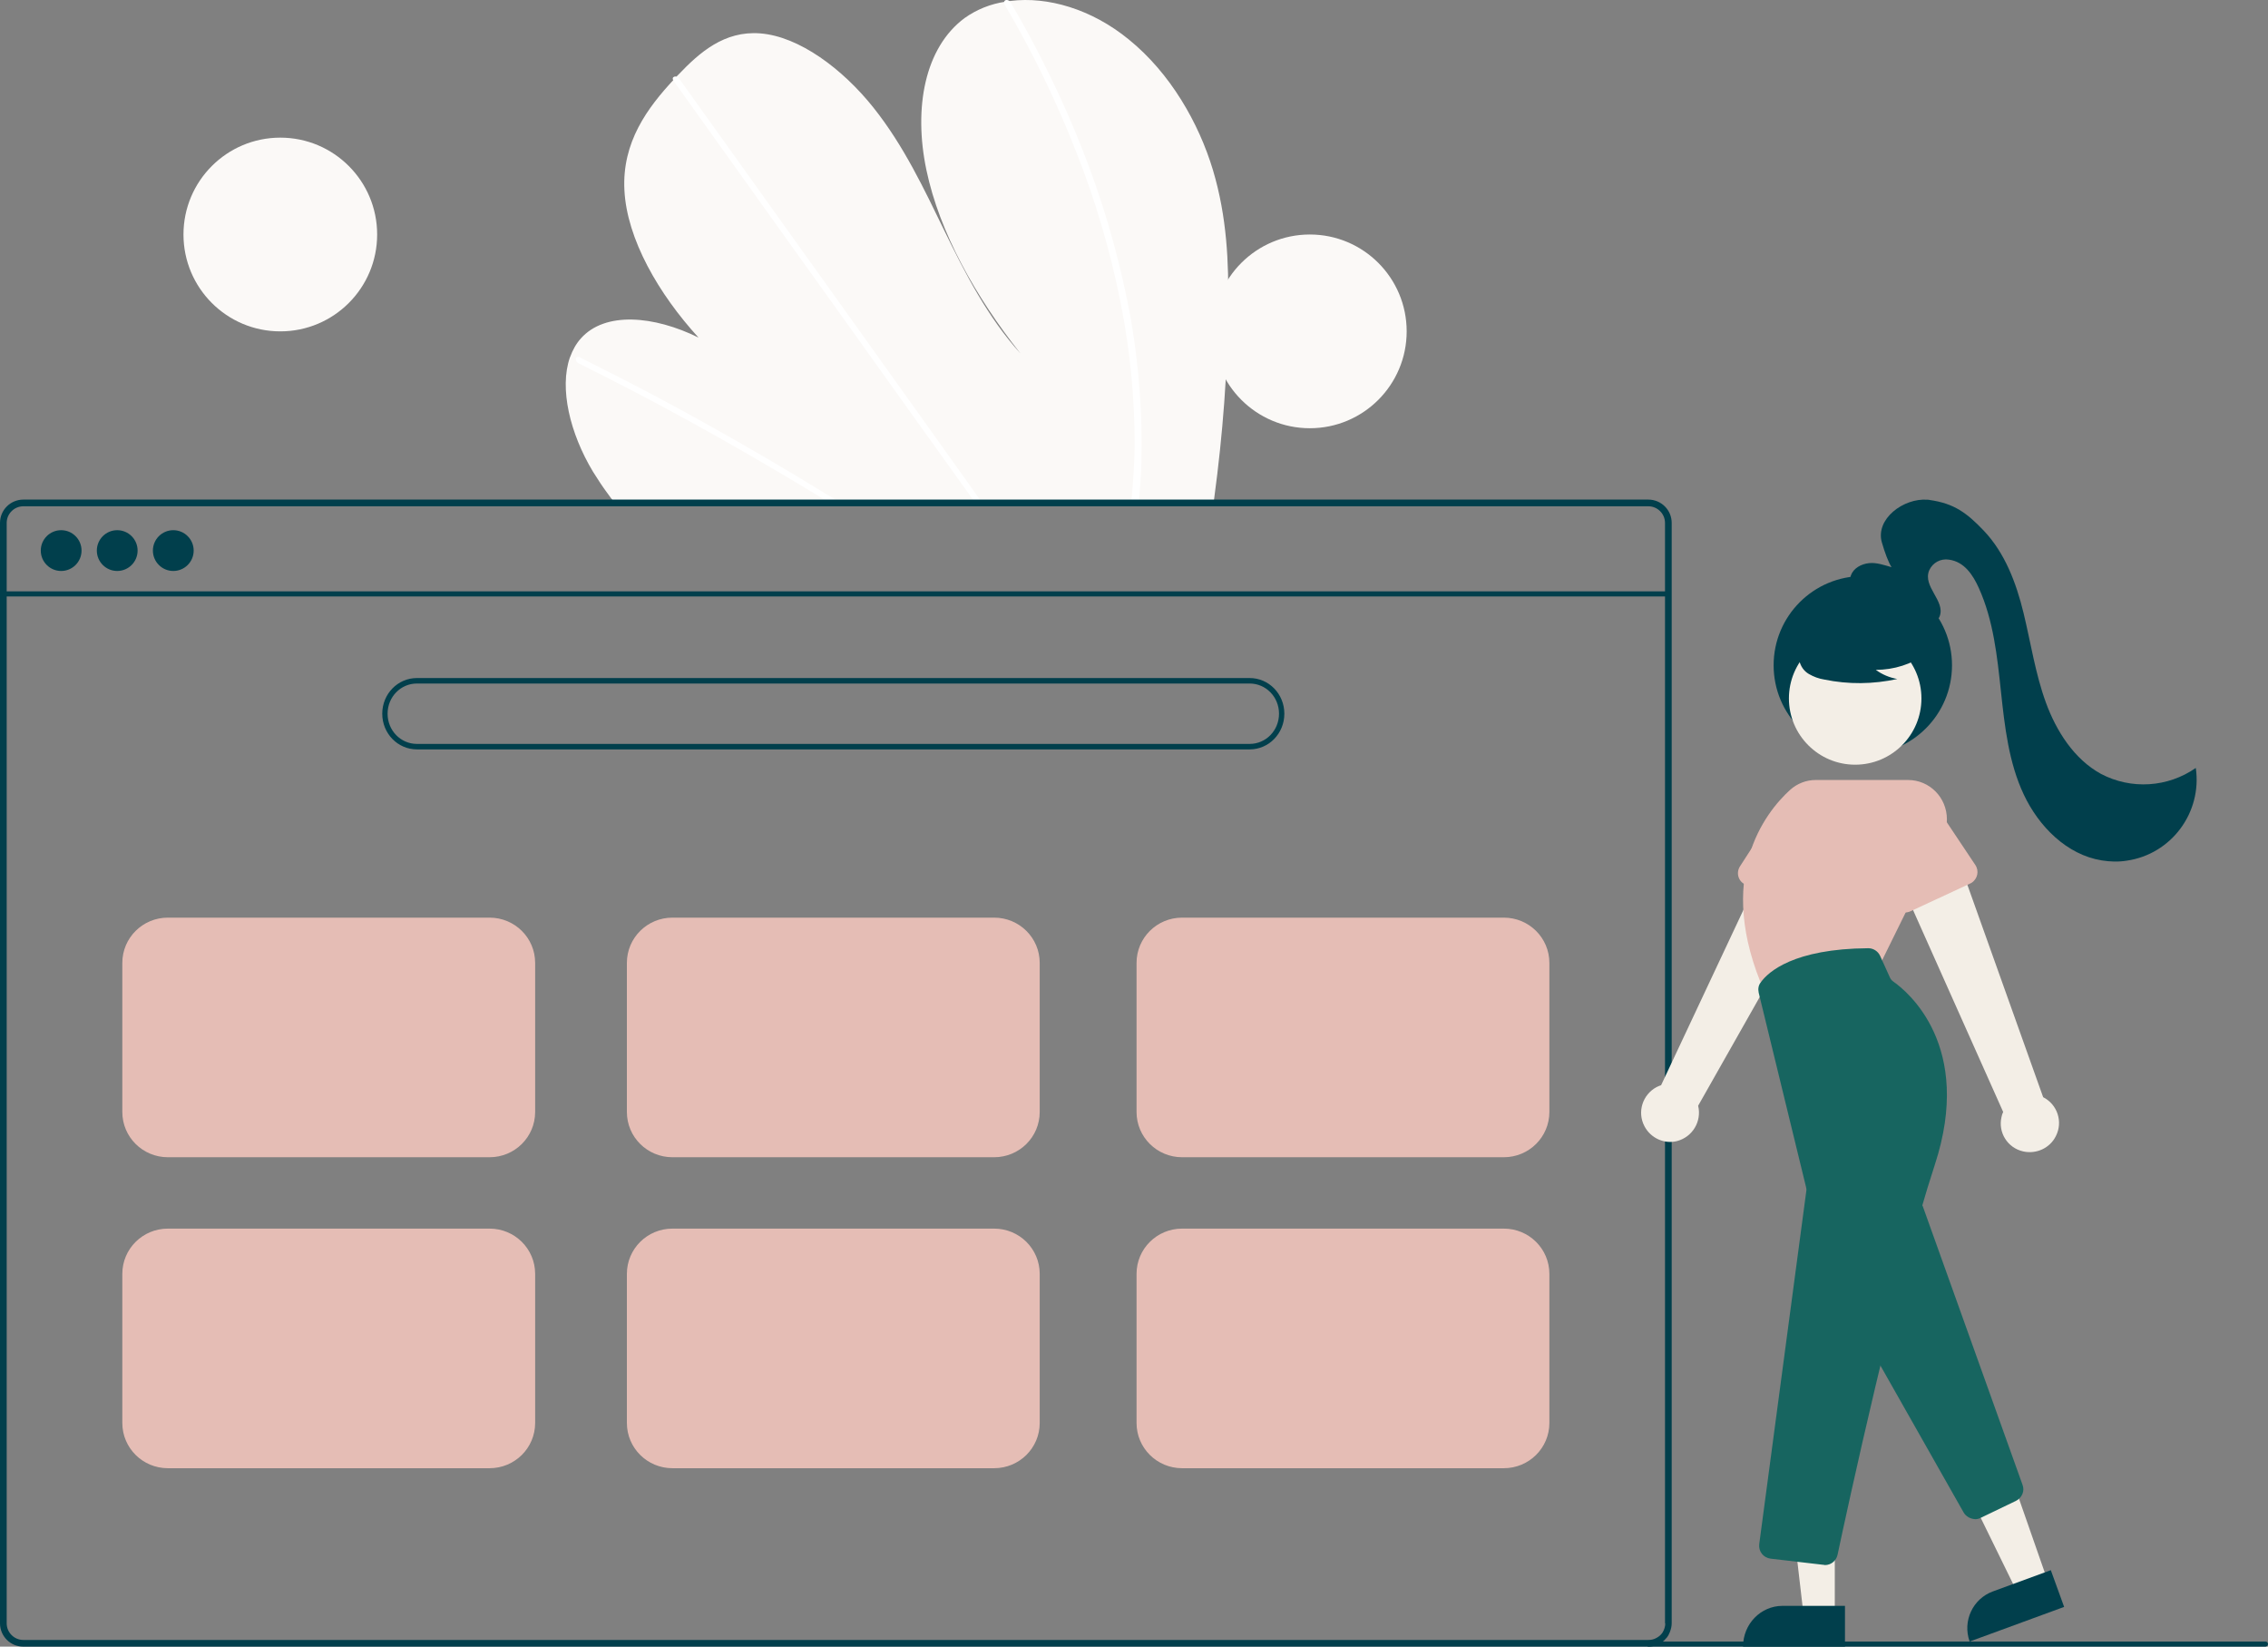 <?xml version="1.0" encoding="UTF-8"?>
<svg width="445px" height="323px" viewBox="0 0 445 323" version="1.1" xmlns="http://www.w3.org/2000/svg" xmlns:xlink="http://www.w3.org/1999/xlink">
    <rect x="0" y="0" width="445" height="323" fill="#808080" stroke="none"/>
    <title>img-referenzen</title>
    <g id="Page-1" stroke="none" stroke-width="1" fill="none" fill-rule="evenodd">
        <g id="03-triverti-website-referenzen-übersicht-desktop-hd" transform="translate(-1070, -254)" fill-rule="nonzero">
            <g id="Intro" transform="translate(240, 150)">
                <g id="Group" transform="translate(830, 104)">
                    <path d="M240.983,60.166 C240.878,72.69 239.93,85.213 238.244,97.684 C238.191,98.105 238.139,98.579 238.033,99 L120.407,98.369 C120.038,97.948 119.722,97.474 119.406,97.053 C118.3,95.58 117.299,94.054 116.351,92.528 C111.821,85.003 109.714,76.163 111.821,70.111 L111.873,70.006 C112.347,68.69 113.032,67.427 113.98,66.375 C118.721,61.06 128.308,61.902 137.053,66.217 C129.257,57.693 122.988,46.905 122.514,37.276 C122.04,27.909 126.991,21.174 132.312,15.491 C132.47,15.28 132.68,15.122 132.839,14.912 C132.944,14.806 132.997,14.754 133.102,14.649 C137.263,10.281 142.11,6.019 149.116,6.545 C156.806,7.124 165.34,13.544 171.345,21.068 C177.35,28.593 181.301,37.065 185.357,45.379 C189.413,53.693 193.785,62.218 200.212,69.322 C191.415,58.219 184.356,45.642 181.775,33.382 C179.194,21.121 181.459,9.334 189.255,3.546 C191.625,1.862 194.365,0.757 197.262,0.336 C197.578,0.283 197.946,0.23 198.315,0.178 C205.532,-0.717 214.171,1.756 221.493,7.755 C229.605,14.333 235.189,24.068 237.981,33.329 C240.772,42.643 241.088,51.536 240.983,60.166 Z" id="Path" fill="#FBF9F7"></path>
                    <path d="M164,98 L161.763,98 C161.035,97.587 160.359,97.123 159.631,96.71 C159.215,96.452 158.747,96.194 158.278,95.885 C150.893,91.448 143.507,87.166 136.017,83.039 C128.579,78.912 121.089,75.043 113.547,71.277 C113.131,71.122 112.922,70.657 113.027,70.245 C113.027,70.193 113.027,70.193 113.079,70.193 C113.183,69.987 113.443,69.935 113.755,70.09 C114.691,70.554 115.627,71.019 116.511,71.483 C124.053,75.249 131.595,79.221 139.033,83.4 C146.523,87.579 153.961,91.912 161.347,96.452 C161.503,96.555 161.659,96.659 161.815,96.762 C162.596,97.175 163.272,97.587 164,98 Z" id="Path" fill="#FFFFFF"></path>
                    <path d="M193,99 L191.626,99 C191.309,98.579 190.992,98.105 190.675,97.683 C183.278,87.361 175.88,77.039 168.483,66.664 C156.382,49.759 144.282,32.853 132.182,15.895 C132.129,15.79 132.076,15.685 132.023,15.579 C131.918,15.211 132.182,15 132.552,15 C132.869,15.053 133.133,15.211 133.292,15.474 C140.055,24.954 146.871,34.433 153.635,43.913 C165.682,60.766 177.729,77.566 189.724,94.418 C190.464,95.471 191.256,96.577 191.996,97.631 C192.366,98.157 192.683,98.579 193,99 Z" id="Path" fill="#FFFFFF"></path>
                    <path d="M223.947,90.738 C223.894,93.054 223.735,95.369 223.523,97.684 C223.47,98.105 223.47,98.579 223.417,99 L221.933,99 C221.986,98.579 222.039,98.105 222.039,97.684 C222.357,94.369 222.569,91.054 222.622,87.633 C222.675,78.161 221.721,68.636 219.866,59.322 C217.852,49.271 214.989,39.483 211.226,29.958 C207.304,19.906 202.586,10.171 197.127,0.909 C197.021,0.751 196.968,0.594 197.021,0.383 C197.074,-0.038 197.657,-0.143 198.081,0.225 C198.187,0.278 198.24,0.383 198.293,0.488 C198.982,1.646 199.618,2.804 200.307,3.961 C205.555,13.329 210.113,23.064 213.823,33.115 C217.375,42.693 220.025,52.533 221.88,62.532 C223.47,71.846 224.212,81.318 223.947,90.738 Z" id="Path" fill="#FFFFFF"></path>
                    <path d="M323.43,98 L4.57,98 C2.049,98 0,100.047 0,102.566 L0,318.434 C0,320.953 2.049,323 4.57,323 L323.43,323 C324.796,323 326.056,322.423 326.897,321.373 C326.949,321.321 326.949,321.268 327.002,321.268 C327.265,320.953 327.475,320.586 327.632,320.166 C327.842,319.641 328,319.011 328,318.434 L328,102.566 C328,100.047 325.951,98 323.43,98 Z M326.739,318.434 C326.739,319.064 326.529,319.693 326.214,320.218 C325.899,320.691 325.479,321.058 324.953,321.321 C324.48,321.583 323.955,321.688 323.43,321.688 L4.57,321.688 C2.784,321.688 1.313,320.218 1.313,318.434 L1.313,102.566 C1.313,100.782 2.784,99.312 4.57,99.312 L323.43,99.312 C325.216,99.312 326.687,100.782 326.687,102.566 L326.687,318.434 L326.739,318.434 Z" id="Shape" fill="#013F4C"></path>
                    <rect id="Rectangle" fill="#013F4C" x="0" y="116" width="327" height="1"></rect>
                    <circle id="Oval" fill="#013F4C" cx="12" cy="108" r="4"></circle>
                    <circle id="Oval" fill="#013F4C" cx="23" cy="108" r="4"></circle>
                    <circle id="Oval" fill="#013F4C" cx="34" cy="108" r="4"></circle>
                    <path d="M245.192,147 L81.808,147 C78.037,147 75,143.877 75,140 C75,136.123 78.037,133 81.808,133 L245.192,133 C248.963,133 252,136.123 252,140 C252,143.877 248.963,147 245.192,147 Z M81.808,134.077 C78.613,134.077 76.047,136.715 76.047,140 C76.047,143.285 78.613,145.923 81.808,145.923 L245.192,145.923 C248.387,145.923 250.953,143.285 250.953,140 C250.953,136.715 248.387,134.077 245.192,134.077 L81.808,134.077 L81.808,134.077 Z" id="Shape" fill="#013F4C"></path>
                    <path d="M96.058,227 L32.942,227 C27.997,227 24,223.031 24,218.122 L24,188.878 C24,183.969 27.997,180 32.942,180 L96.058,180 C101.003,180 105,183.969 105,188.878 L105,218.122 C105,223.031 101.003,227 96.058,227 Z" id="Path" fill="#E5BDB5"></path>
                    <path d="M195.058,227 L131.942,227 C126.997,227 123,223.031 123,218.122 L123,188.878 C123,183.969 126.997,180 131.942,180 L195.058,180 C200.003,180 204,183.969 204,188.878 L204,218.122 C204,223.031 200.003,227 195.058,227 Z" id="Path" fill="#E5BDB5"></path>
                    <path d="M295.058,227 L231.942,227 C226.997,227 223,223.031 223,218.122 L223,188.878 C223,183.969 226.997,180 231.942,180 L295.058,180 C300.003,180 304,183.969 304,188.878 L304,218.122 C304,223.031 300.003,227 295.058,227 Z" id="Path" fill="#E5BDB5"></path>
                    <path d="M96.058,288 L32.942,288 C27.997,288 24,284.031 24,279.122 L24,249.878 C24,244.969 27.997,241 32.942,241 L96.058,241 C101.003,241 105,244.969 105,249.878 L105,279.122 C105,284.031 101.003,288 96.058,288 Z" id="Path" fill="#E5BDB5"></path>
                    <path d="M195.058,288 L131.942,288 C126.997,288 123,284.031 123,279.122 L123,249.878 C123,244.969 126.997,241 131.942,241 L195.058,241 C200.003,241 204,244.969 204,249.878 L204,279.122 C204,284.031 200.003,288 195.058,288 Z" id="Path" fill="#E5BDB5"></path>
                    <path d="M295.058,288 L231.942,288 C226.997,288 223,284.031 223,279.122 L223,249.878 C223,244.969 226.997,241 231.942,241 L295.058,241 C300.003,241 304,244.969 304,249.878 L304,279.122 C304,284.031 300.003,288 295.058,288 Z" id="Path" fill="#E5BDB5"></path>
                    <circle id="Oval" fill="#013F4C" cx="365.5" cy="130.5" r="17.5"></circle>
                    <path d="M322.656,220.92 C321.181,218.113 322.287,214.723 325.026,213.241 C325.342,213.082 325.606,212.976 325.922,212.87 L347.939,166 L358,173.097 L333.191,216.895 C333.928,219.967 332.085,223.038 329.03,223.833 C326.554,224.468 323.868,223.25 322.656,220.92 L322.656,220.92 Z" id="Path" fill="#F3EEE6"></path>
                    <path d="M341.107,172.001 C340.893,171.318 341,170.53 341.426,169.899 L348.355,159.177 C349.953,155.655 354.164,154.026 357.788,155.603 C361.358,157.18 362.957,161.332 361.412,164.853 L357.947,177.152 C357.574,178.519 356.135,179.307 354.803,178.887 C354.697,178.834 354.59,178.834 354.43,178.782 L342.599,173.578 C341.799,173.263 341.32,172.685 341.107,172.001 Z" id="Path" fill="#E5BDB5"></path>
                    <path d="M396.963,225.857 C393.889,225.172 391.981,222.119 392.723,219.066 C392.776,218.75 392.882,218.434 393.041,218.118 L372,171.001 L384.031,168 L400.885,215.222 C403.694,216.644 404.807,220.066 403.376,222.856 C402.21,225.225 399.507,226.436 396.963,225.857 L396.963,225.857 Z" id="Path" fill="#F3EEE6"></path>
                    <polygon id="Path" fill="#F3EEE6" points="402 310.758 396.111 313 385 290.31 393.705 287"></polygon>
                    <path d="M391.017,312.169 L402.388,308 L402.388,308 L405,315.206 L405,315.206 L386.458,322 L386.458,322 L386.458,322 C385.024,317.985 387.073,313.61 391.017,312.169 L391.017,312.169 Z" id="Path" fill="#013F4C"></path>
                    <path d="M385.281,296.681 L362.328,256.175 C361.857,255.384 361.91,254.382 362.38,253.591 L372.733,236.238 C373.465,235.025 374.981,234.656 376.183,235.342 C376.706,235.658 377.072,236.133 377.281,236.66 L396.836,291.249 C397.307,292.462 396.731,293.833 395.529,294.414 L388.627,297.736 C388.314,297.895 387.948,298 387.582,298 C386.588,297.947 385.752,297.473 385.281,296.681 Z" id="Path" fill="#176560"></path>
                    <circle id="Oval" fill="#F3EEE6" cx="364" cy="137" r="13"></circle>
                    <path d="M346.3,194.736 C336.211,172.043 346.404,159.348 351.213,154.957 C352.624,153.688 354.401,153 356.283,153 L374.369,153 C378.602,153 382,156.438 382,160.723 C382,161.94 381.739,163.103 381.216,164.161 L369.142,188.652 L346.404,195 L346.3,194.736 Z" id="Path" fill="#E5BDB5"></path>
                    <path d="M372.687,178.809 C371.999,178.493 371.523,177.915 371.311,177.231 L367.658,165.027 C366.016,161.502 367.552,157.294 371.099,155.663 C374.646,154.032 378.829,155.505 380.47,159.03 L387.564,169.656 C388.359,170.813 388.041,172.391 386.823,173.18 C386.717,173.233 386.611,173.285 386.506,173.338 L374.858,178.756 C374.117,179.072 373.376,179.072 372.687,178.809 Z" id="Path" fill="#E5BDB5"></path>
                    <polygon id="Path" fill="#F3EEE6" points="360 317 353.9 317 351 292 360 292"></polygon>
                    <path d="M349.74,315 L362,315 L362,315 L362,323 L362,323 L342,323 L342,323 L342,323 C342,318.544 345.481,315 349.74,315 L349.74,315 Z" id="Path" fill="#013F4C"></path>
                    <path d="M357.741,306.947 L347.392,305.739 C346.019,305.581 345.016,304.32 345.174,302.954 C345.174,302.954 345.174,302.902 345.174,302.902 L354.414,233.601 C354.467,233.339 354.414,233.129 354.362,232.866 L345.069,194.722 C344.91,193.986 345.016,193.251 345.491,192.673 C346.917,190.676 351.88,186.105 366.559,186 L366.559,186 C367.562,186 368.459,186.578 368.882,187.471 L370.835,191.779 C370.994,192.095 371.205,192.357 371.522,192.568 C374.215,194.459 387.309,205.125 379.6,228.558 C372.05,251.57 362.387,296.282 360.539,305.003 C360.275,306.159 359.272,307 358.058,307 C357.899,306.947 357.794,306.947 357.741,306.947 Z" id="Path" fill="#176560"></path>
                    <path d="M378,128.186 C375.082,130.307 371.592,131.395 368.049,131.395 C369.299,132.319 370.758,132.918 372.269,133.19 C367.528,134.223 362.683,134.278 357.941,133.298 C356.899,133.135 355.857,132.755 354.92,132.211 C353.982,131.667 353.304,130.742 353.044,129.6 C352.731,127.751 354.138,126.01 355.597,124.868 C360.13,121.387 365.913,120.136 371.331,121.605 C373.103,122.094 374.874,122.856 376.02,124.379 C377.166,125.902 377.479,128.131 376.437,129.654 L378,128.186 Z" id="Path" fill="#013F4C"></path>
                    <path d="M368.711,119.058 C367.234,118.584 365.705,118.057 364.544,117.002 C363.384,115.948 362.646,114.314 363.173,112.837 C363.701,111.414 365.23,110.623 366.707,110.465 C368.183,110.307 369.66,110.834 371.136,111.256 C370.504,110.254 369.818,108.409 369.238,106.405 C367.92,101.819 373.457,97.654 378.203,98.023 C378.361,98.023 378.467,98.023 378.625,98.076 C383.424,98.761 385.902,100.606 389.225,104.086 C393.391,108.462 395.606,114.366 397.03,120.218 C398.453,126.07 399.35,132.133 401.407,137.774 C403.463,143.415 406.944,148.898 412.217,151.798 C418.124,154.908 425.296,154.487 430.833,150.638 C432.099,159.39 426.034,167.561 417.28,168.827 C415.645,169.09 414.01,169.038 412.376,168.774 C405.52,167.667 400.035,162.131 397.082,155.857 C394.129,149.584 393.338,142.519 392.6,135.613 C391.861,128.706 391.123,121.694 388.275,115.368 C387.115,112.785 385.428,110.201 382.422,109.78 C380.787,109.516 379.205,110.359 378.519,111.888 C377.201,115.104 381.736,117.846 380.576,120.904 C380.049,122.116 378.889,122.907 377.57,122.96 C375.355,123.118 373.562,121.853 371.875,120.64 C368.447,118.215 368.711,119.058 368.711,119.058 Z" id="Path" fill="#013F4C"></path>
                    <path d="M444.474,323 L323.526,323 C323.21,323 323,322.8 323,322.5 C323,322.2 323.21,322 323.526,322 L444.474,322 C444.79,322 445,322.2 445,322.5 C445,322.8 444.737,323 444.474,323 Z" id="Path" fill="#013F4C"></path>
                    <circle id="Oval" fill="#FBF9F7" cx="55" cy="46" r="19"></circle>
                    <circle id="Oval" fill="#FBF9F7" cx="257" cy="65" r="19"></circle>
                </g>
            </g>
        </g>
    </g>
</svg>